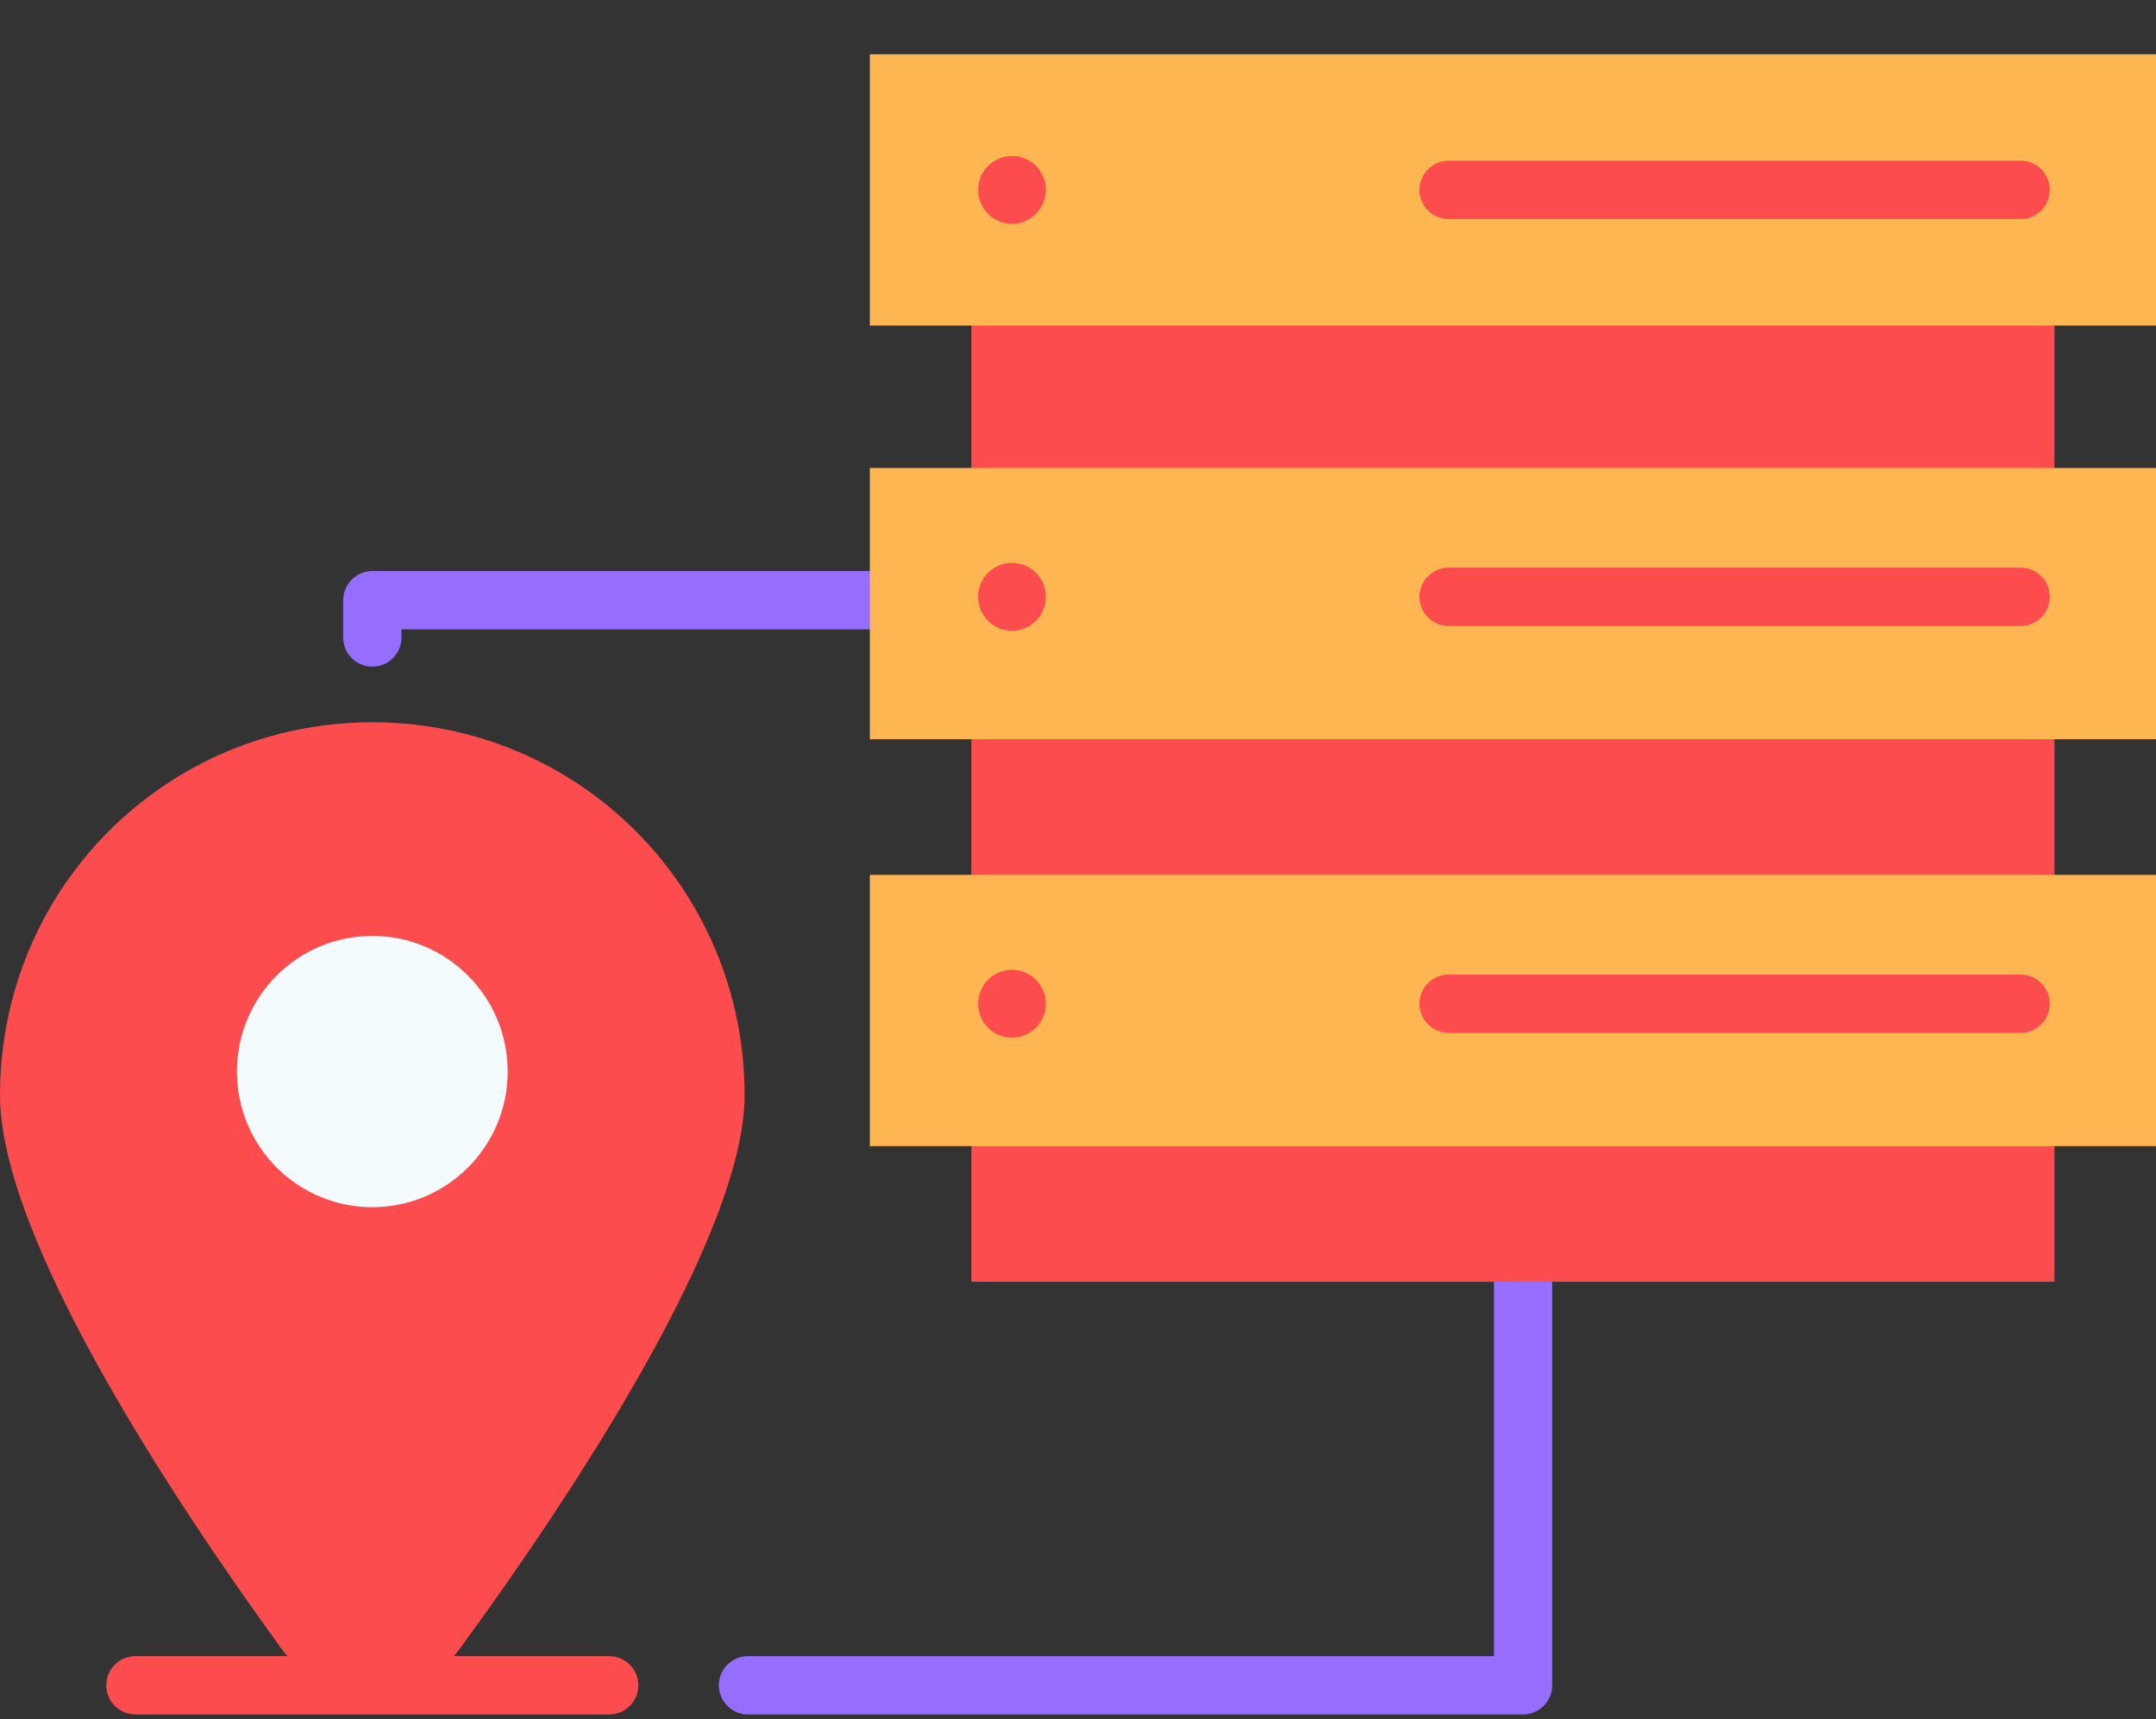 <svg xmlns="http://www.w3.org/2000/svg" width="74" height="59" viewBox="0 0 74 59" fill="none"><rect x="0" y="0" width="74" height="59" fill="#333333" stroke="none"/><path d="M12.779 21.878V20.598H52.276V57.836H25.673" stroke="#956EFF" stroke-width="2" stroke-miterlimit="10" stroke-linecap="round" stroke-linejoin="round"></path><path d="M20.91 57.836H4.647" stroke="#FC4C4D" stroke-width="2" stroke-miterlimit="10" stroke-linecap="round" stroke-linejoin="round"></path><path d="M70.515 3.258H33.341V43.988H70.515V3.258Z" fill="#FC4C4D"></path><path d="M74 1.862H29.855V11.172H74V1.862Z" fill="#FDB652"></path><path d="M74 16.059H29.855V25.369H74V16.059Z" fill="#FDB652"></path><path d="M74 30.024H29.855V39.333H74V30.024Z" fill="#FDB652"></path><path d="M25.557 37.588C25.557 42.359 19.633 51.319 15.799 56.556C14.289 58.651 11.152 58.651 9.642 56.556C5.925 51.436 0 42.475 0 37.588C0 30.489 5.692 24.787 12.779 24.787C19.865 24.787 25.557 30.489 25.557 37.588Z" fill="#FC4C4D"></path><path d="M12.779 41.428C15.345 41.428 17.425 39.344 17.425 36.773C17.425 34.202 15.345 32.118 12.779 32.118C10.212 32.118 8.132 34.202 8.132 36.773C8.132 39.344 10.212 41.428 12.779 41.428Z" fill="#F4FBFF"></path><path d="M34.735 7.68C35.376 7.68 35.896 7.159 35.896 6.517C35.896 5.874 35.376 5.353 34.735 5.353C34.093 5.353 33.573 5.874 33.573 6.517C33.573 7.159 34.093 7.68 34.735 7.68Z" fill="#FC4C4D"></path><path d="M34.735 21.645C35.376 21.645 35.896 21.124 35.896 20.481C35.896 19.838 35.376 19.317 34.735 19.317C34.093 19.317 33.573 19.838 33.573 20.481C33.573 21.124 34.093 21.645 34.735 21.645Z" fill="#FC4C4D"></path><path d="M34.735 35.609C35.376 35.609 35.896 35.088 35.896 34.446C35.896 33.803 35.376 33.282 34.735 33.282C34.093 33.282 33.573 33.803 33.573 34.446C33.573 35.088 34.093 35.609 34.735 35.609Z" fill="#FC4C4D"></path><path d="M49.721 6.517H69.353" stroke="#FC4C4D" stroke-width="2" stroke-miterlimit="10" stroke-linecap="round" stroke-linejoin="round"></path><path d="M49.721 20.481H69.353" stroke="#FC4C4D" stroke-width="2" stroke-miterlimit="10" stroke-linecap="round" stroke-linejoin="round"></path><path d="M49.721 34.446H69.353" stroke="#FC4C4D" stroke-width="2" stroke-miterlimit="10" stroke-linecap="round" stroke-linejoin="round"></path></svg>